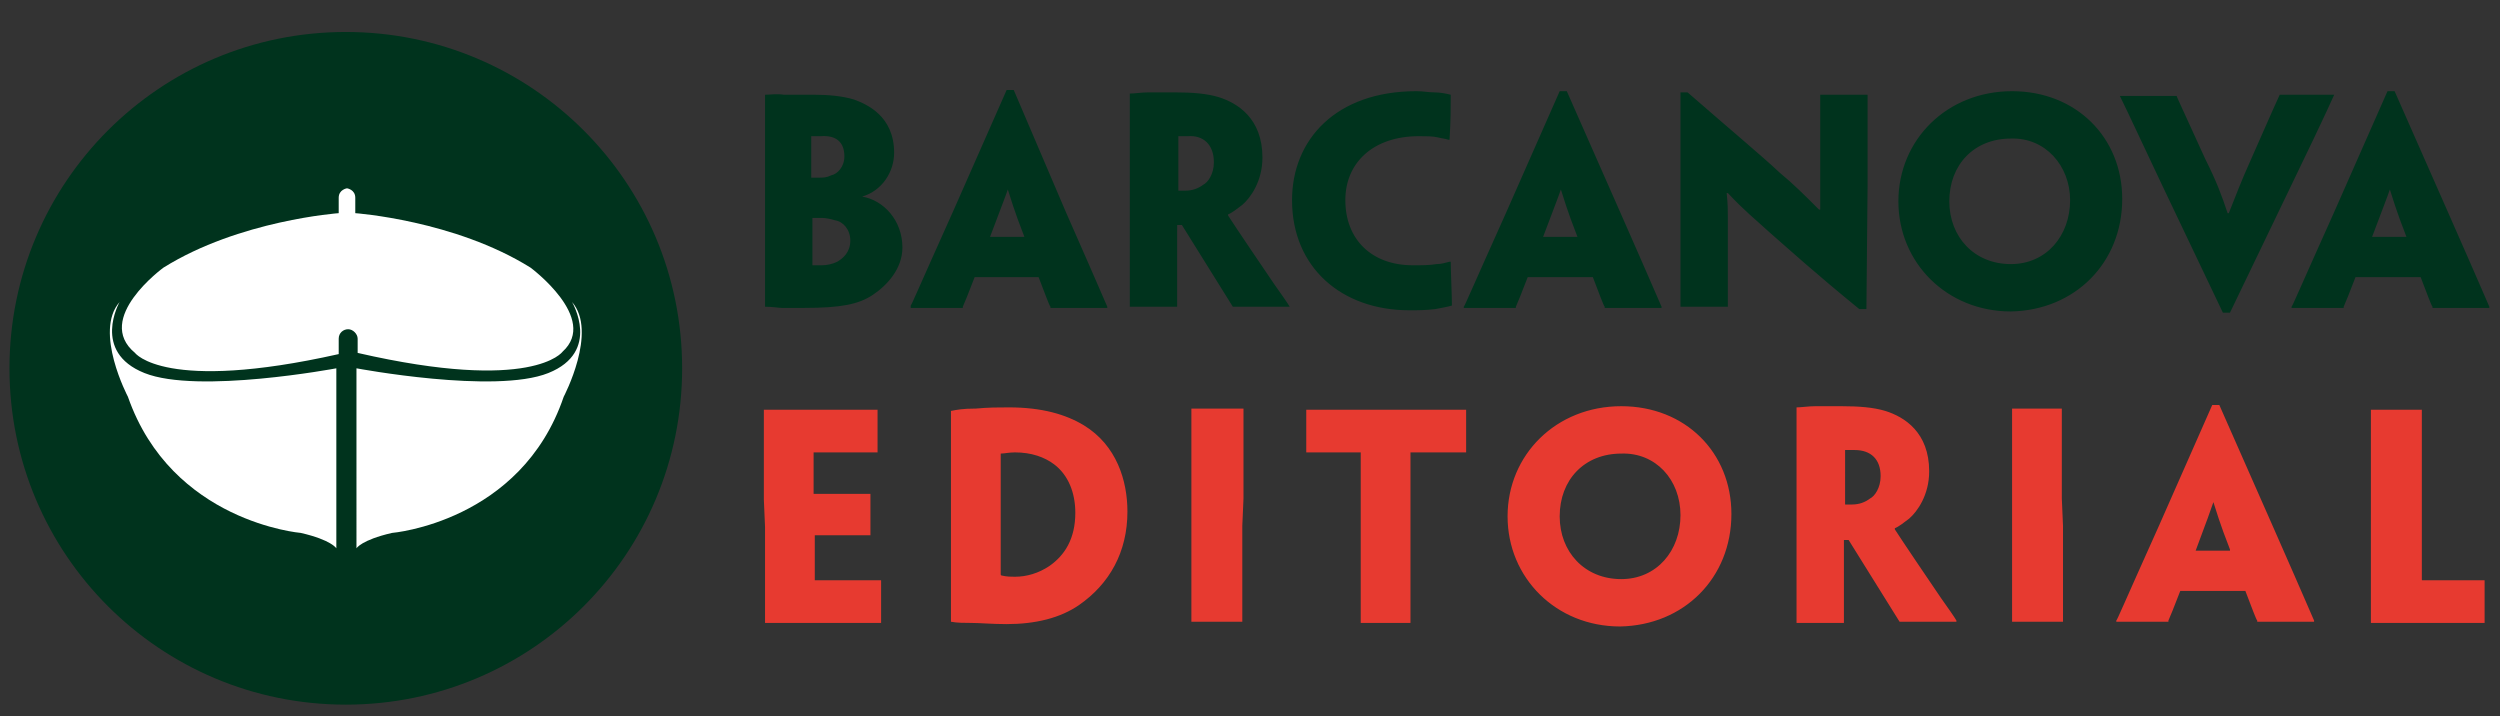 <?xml version="1.0" encoding="utf-8"?>
<!-- Generator: Adobe Illustrator 23.0.3, SVG Export Plug-In . SVG Version: 6.00 Build 0)  -->
<svg version="1.1" id="Capa_1" xmlns="http://www.w3.org/2000/svg" xmlns:xlink="http://www.w3.org/1999/xlink" x="0px" y="0px"
	 viewBox="0 0 211.1 60.5" style="enable-background:new 0 0 211.1 60.5;" xml:space="preserve">
<rect x="0" y="0" width="211.1" height="60.5" fill="#333333" stroke="none"/>
<style type="text/css">
	.st0{fill:#00331D;}
	.st1{fill:#FFFFFF;}
	.st2{fill:#E73A30;}
</style>
<g>
	<g>
		<path class="st0" d="M29.2,59.5c15.7,0,28.4-12.7,28.4-28.4S44.9,2.7,29.2,2.7S0.8,15.4,0.8,31.1S13.5,59.5,29.2,59.5"/>
	</g>
	<g>
		<path class="st1" d="M10.1,25.5c0,0-2.4,4.2,2.1,6c4.5,1.8,16.2-0.4,16.2-0.4v15.2c0,0-0.4-0.7-3-1.3c0,0-10.9-0.9-14.6-11.5
			C10.8,33.5,7.9,28,10.1,25.5 M13.8,22.6c6.4-4,14.8-4.6,14.8-4.6v-1.3c0-0.7,0.7-0.8,0.7-0.8s0.7,0.1,0.7,0.8V18
			c0,0,8.4,0.6,14.8,4.6c0,0,5.8,4.3,2.7,7.1c0,0-2.5,3.5-17.3,0.1v-1.2h0c0-0.4-0.4-0.8-0.8-0.8s-0.8,0.3-0.8,0.8h0v1.3
			c-14.7,3.3-17.2-0.1-17.2-0.1C7.9,26.9,13.8,22.6,13.8,22.6 M48.3,25.5c2.2,2.5-0.7,8-0.7,8C44,44.1,33.1,45,33.1,45
			c-2.6,0.6-3,1.3-3,1.3V31.1c0,0,11.7,2.2,16.2,0.4C50.8,29.7,48.3,25.5,48.3,25.5"/>
	</g>
	<g>
		<path class="st2" d="M64.6,44.5v8v0.1H70h4.4v-3.6h-0.1h-1.8h-3.7v-0.5v-3.3h2.7h1.9h0.1v-1.8v-1.7h-0.1h-2h-2.7v-3.5h2.5h2.8h0.1
			v-3.6h-4.6h-5v0v7.6L64.6,44.5L64.6,44.5z M95.2,43.2c0-2.6-0.9-5.6-3.7-7.3c-1.5-0.9-3.5-1.5-6.3-1.5c-0.9,0-1.7,0-2.8,0.1
			c-1.1,0-1.6,0.1-2.1,0.2v0.2v7.3v2.3v8v0c0.5,0.1,1.2,0.1,1.7,0.1c0.7,0,1.8,0.1,3,0.1c2.4,0,4.5-0.5,6.1-1.6
			C93.7,49.3,95.2,46.6,95.2,43.2L95.2,43.2L95.2,43.2z M90.8,43.3c0,2.2-0.9,3.6-2.2,4.5c-0.9,0.6-1.9,0.9-2.9,0.9
			c-0.3,0-0.7,0-1.1-0.1c0,0-0.1,0-0.1-0.1V38.3c0.3,0,0.7-0.1,1.2-0.1c1.4,0,2.5,0.4,3.3,1C90.2,40.1,90.8,41.6,90.8,43.3
			C90.8,43.3,90.8,43.3,90.8,43.3z M105,42.1v-7.5v-0.1h-2.2h-2.2v0.1v7.5v2.3v8v0.1h2.2h2.1v-0.1v-8L105,42.1L105,42.1z
			 M114.9,44.5v8v0.1h2.1h2.1v-0.1v-8v-6.3h3.2h1.4h0.1v-3.6h-5.7h-2.4h-5.4v3.6h0.1h1.4h3.1L114.9,44.5L114.9,44.5z M146.2,43.4
			c0-5.2-3.9-9.1-9.3-9.1c-5.5,0-9.6,4.1-9.6,9.3s4.1,9.3,9.5,9.3C142.2,52.8,146.2,48.8,146.2,43.4L146.2,43.4z M141.9,43.5
			c0,3-2,5.4-5,5.4c-3.1,0-5.2-2.3-5.2-5.3c0-3.1,2.1-5.3,5.2-5.3C139.8,38.2,141.9,40.5,141.9,43.5L141.9,43.5z M151.7,44.5v8v0.1
			h2h2v-0.1v-5.8v-1.1h0.4c1.5,2.4,3,4.8,4.3,6.9h0.7h1.7h2.4v-0.1c-0.1-0.2-0.8-1.2-1.3-1.9c-3.4-5-3.7-5.5-3.9-5.8v-0.1
			c0.3-0.1,0.8-0.5,1.2-0.8c0.7-0.6,1.7-2,1.7-4c0-3.3-2.1-4.6-3.7-5.1c-1-0.3-2.2-0.4-3.7-0.4c-0.6,0-1.7,0-2.2,0
			c-0.6,0-1.2,0.1-1.6,0.1v0v7.5V44.5z M158.8,40.2c0,1-0.5,1.7-0.9,1.9c-0.4,0.3-0.9,0.5-1.5,0.5c-0.2,0-0.4,0-0.6,0V38
			c0.2,0,0.4,0,0.8,0C158,38,158.8,38.8,158.8,40.2L158.8,40.2L158.8,40.2z M174.1,42.1v-7.5v-0.1h-2.1h-2.1v0.1v7.5v2.3v8v0.1h2.2
			h2.1v-0.1v-8L174.1,42.1L174.1,42.1z M189.6,49.9c0.5,1.3,0.9,2.4,1,2.5v0.1h2.6h2.2v-0.1c-0.1-0.2-0.5-1.2-3.5-8l-4.5-10.2h-0.6
			l-4.5,10.2c-3.1,6.9-3.5,7.9-3.6,8v0.1h2.3h2.1v-0.1c0.1-0.2,0.5-1.2,1-2.5H189.6z M185.4,46.5L185.4,46.5
			c0.9-2.4,1.3-3.5,1.5-4.1h0c0.2,0.6,0.5,1.7,1.4,4v0.1H185.4z M200.2,44.5v8v0.1h5.2h4.4v-3.6h-0.1H209h-1h-3.4
			c-0.1,0-0.1,0-0.1-0.1v-4.4v-2.3v-7.5v-0.1h-2.1h-2.2v0.1v7.5L200.2,44.5L200.2,44.5z"/>
		<path class="st0" d="M76.2,20.9c0-2.3-1.6-4-3.4-4.3v0c1.7-0.5,2.7-2.1,2.7-3.7c0-3.1-2.3-4.1-3.4-4.5c-1-0.3-2.2-0.4-3.3-0.4
			c-0.8,0-1.9,0-2.6,0C65.6,7.9,65,8,64.6,8v0.1v7.5v2.3v8v0c0.6,0,1.2,0.1,1.4,0.1c0.8,0,1.2,0,1.9,0c3.1,0,4.6-0.3,5.8-1.1
			S76.2,22.7,76.2,20.9L76.2,20.9L76.2,20.9z M71.3,13.2c0,0.9-0.6,1.5-1.1,1.6C69.8,15,69.5,15,69.2,15c-0.2,0-0.4,0-0.7,0v-3.5
			c0.2,0,0.6,0,0.8,0C70.6,11.4,71.3,12,71.3,13.2C71.3,13.2,71.3,13.2,71.3,13.2z M71.8,20.3c0,1-0.6,1.5-1.1,1.8
			c-0.4,0.2-0.9,0.3-1.3,0.3c-0.3,0-0.6,0-0.8,0c0,0,0,0,0,0v-4c0.2,0,0.6,0,0.8,0c0.3,0,0.8,0.1,1.1,0.2
			C71.2,18.7,71.8,19.4,71.8,20.3C71.8,20.3,71.8,20.3,71.8,20.3z M87.7,23.4c0.5,1.3,0.9,2.4,1,2.5V26h2.6h2.2v-0.1
			c-0.1-0.2-0.5-1.2-3.5-8L85.6,7.6H85l-4.5,10.2c-3.1,6.9-3.5,7.9-3.6,8V26h2.3h2.1v-0.1c0.1-0.2,0.5-1.2,1-2.5H87.7z M83.6,20
			L83.6,20c0.9-2.4,1.3-3.4,1.5-4h0c0.2,0.6,0.5,1.7,1.4,4v0H83.6z M95.4,17.9v8v0h2h2v0v-5.8V19h0.4c1.5,2.4,3,4.8,4.3,6.9h0.7h1.7
			h2.4v0c-0.1-0.2-0.8-1.2-1.3-1.9c-3.4-5-3.7-5.5-3.9-5.8v-0.1c0.3-0.1,0.8-0.5,1.2-0.8c0.7-0.6,1.7-2,1.7-4c0-3.3-2.1-4.6-3.7-5.1
			c-1-0.3-2.2-0.4-3.7-0.4c-0.6,0-1.7,0-2.2,0c-0.6,0-1.2,0.1-1.6,0.1v0v7.5L95.4,17.9L95.4,17.9z M102.5,13.7c0,1-0.5,1.7-0.9,1.9
			c-0.4,0.3-0.9,0.5-1.5,0.5c-0.2,0-0.4,0-0.6,0v-4.6c0.2,0,0.4,0,0.8,0C101.6,11.4,102.5,12.2,102.5,13.7L102.5,13.7L102.5,13.7z
			 M109.1,16.9c0,5.7,4.2,9.3,9.9,9.3c0.8,0,1.3,0,2.2-0.1c0.5-0.1,1.1-0.2,1.4-0.3c0-0.8-0.1-3-0.1-3.7h-0.1
			c-0.4,0.1-0.7,0.2-1.1,0.2c-0.6,0.1-1.2,0.1-2,0.1c-3.5,0-5.7-2.2-5.7-5.5c0-3.2,2.4-5.4,6.2-5.4c0.6,0,1.2,0,1.6,0.1
			c0.4,0.1,0.6,0.1,0.9,0.2h0.1c0.1-1.7,0.1-2.7,0.1-3.8c-0.4-0.1-0.9-0.2-1.4-0.2c-0.5,0-0.9-0.1-1.5-0.1
			C112.8,7.7,109.1,11.8,109.1,16.9L109.1,16.9L109.1,16.9z M134.5,23.4c0.5,1.3,0.9,2.4,1,2.5V26h2.6h2.2v-0.1
			c-0.1-0.2-0.5-1.2-3.5-8l-4.5-10.2h-0.6l-4.5,10.2c-3.1,6.9-3.5,7.9-3.6,8V26h2.3h2.1v-0.1c0.1-0.2,0.5-1.2,1-2.5H134.5z
			 M130.3,20L130.3,20c0.9-2.4,1.3-3.4,1.5-4h0c0.2,0.6,0.5,1.7,1.4,4v0H130.3z M157.7,15.6V8v0h-1.9h-2.1v0v7.1c0,0.7,0,1.4,0,2.6
			h-0.1c-1.2-1.2-2.2-2.2-3.3-3.1c-1.6-1.5-3.9-3.4-7.8-6.8h-0.6v10.1v8v0h1.9h2.1v0v-7.5c0-0.6,0-1.2-0.1-2.1h0.1
			c1.4,1.5,2.3,2.2,3.5,3.3c1.6,1.4,3.8,3.4,7.6,6.5h0.6L157.7,15.6L157.7,15.6z M179.2,16.8c0-5.2-3.9-9.1-9.3-9.1
			c-5.5,0-9.6,4.1-9.6,9.3s4.1,9.3,9.5,9.3C175.2,26.2,179.2,22.2,179.2,16.8L179.2,16.8z M174.8,16.9c0,3-2,5.4-5,5.4
			c-3.1,0-5.2-2.3-5.2-5.3c0-3.1,2.1-5.3,5.2-5.3C172.7,11.6,174.8,14,174.8,16.9L174.8,16.9z M193.5,15.6c3.1-6.4,3.5-7.4,3.6-7.6
			v0H195h-2.5v0c-0.1,0.2-0.6,1.3-2.4,5.4c-0.9,2-1.3,3.1-1.9,4.6h-0.1c-0.5-1.5-0.9-2.6-1.9-4.6c-1.9-4.2-2.4-5.2-2.4-5.3v0h-2.5
			H179v0c0.1,0.2,0.6,1.2,3.6,7.6l5.1,10.7h0.6L193.5,15.6z M204.4,23.4c0.5,1.3,0.9,2.4,1,2.5V26h2.6h2.2v-0.1
			c-0.1-0.2-0.5-1.2-3.5-8l-4.5-10.2h-0.6l-4.5,10.2c-3.1,6.9-3.5,7.9-3.6,8V26h2.3h2.1v-0.1c0.1-0.2,0.5-1.2,1-2.5H204.4z
			 M200.3,20L200.3,20c0.9-2.4,1.3-3.4,1.5-4h0c0.2,0.6,0.5,1.7,1.4,4v0H200.3z"/>
	</g>
</g>
</svg>
